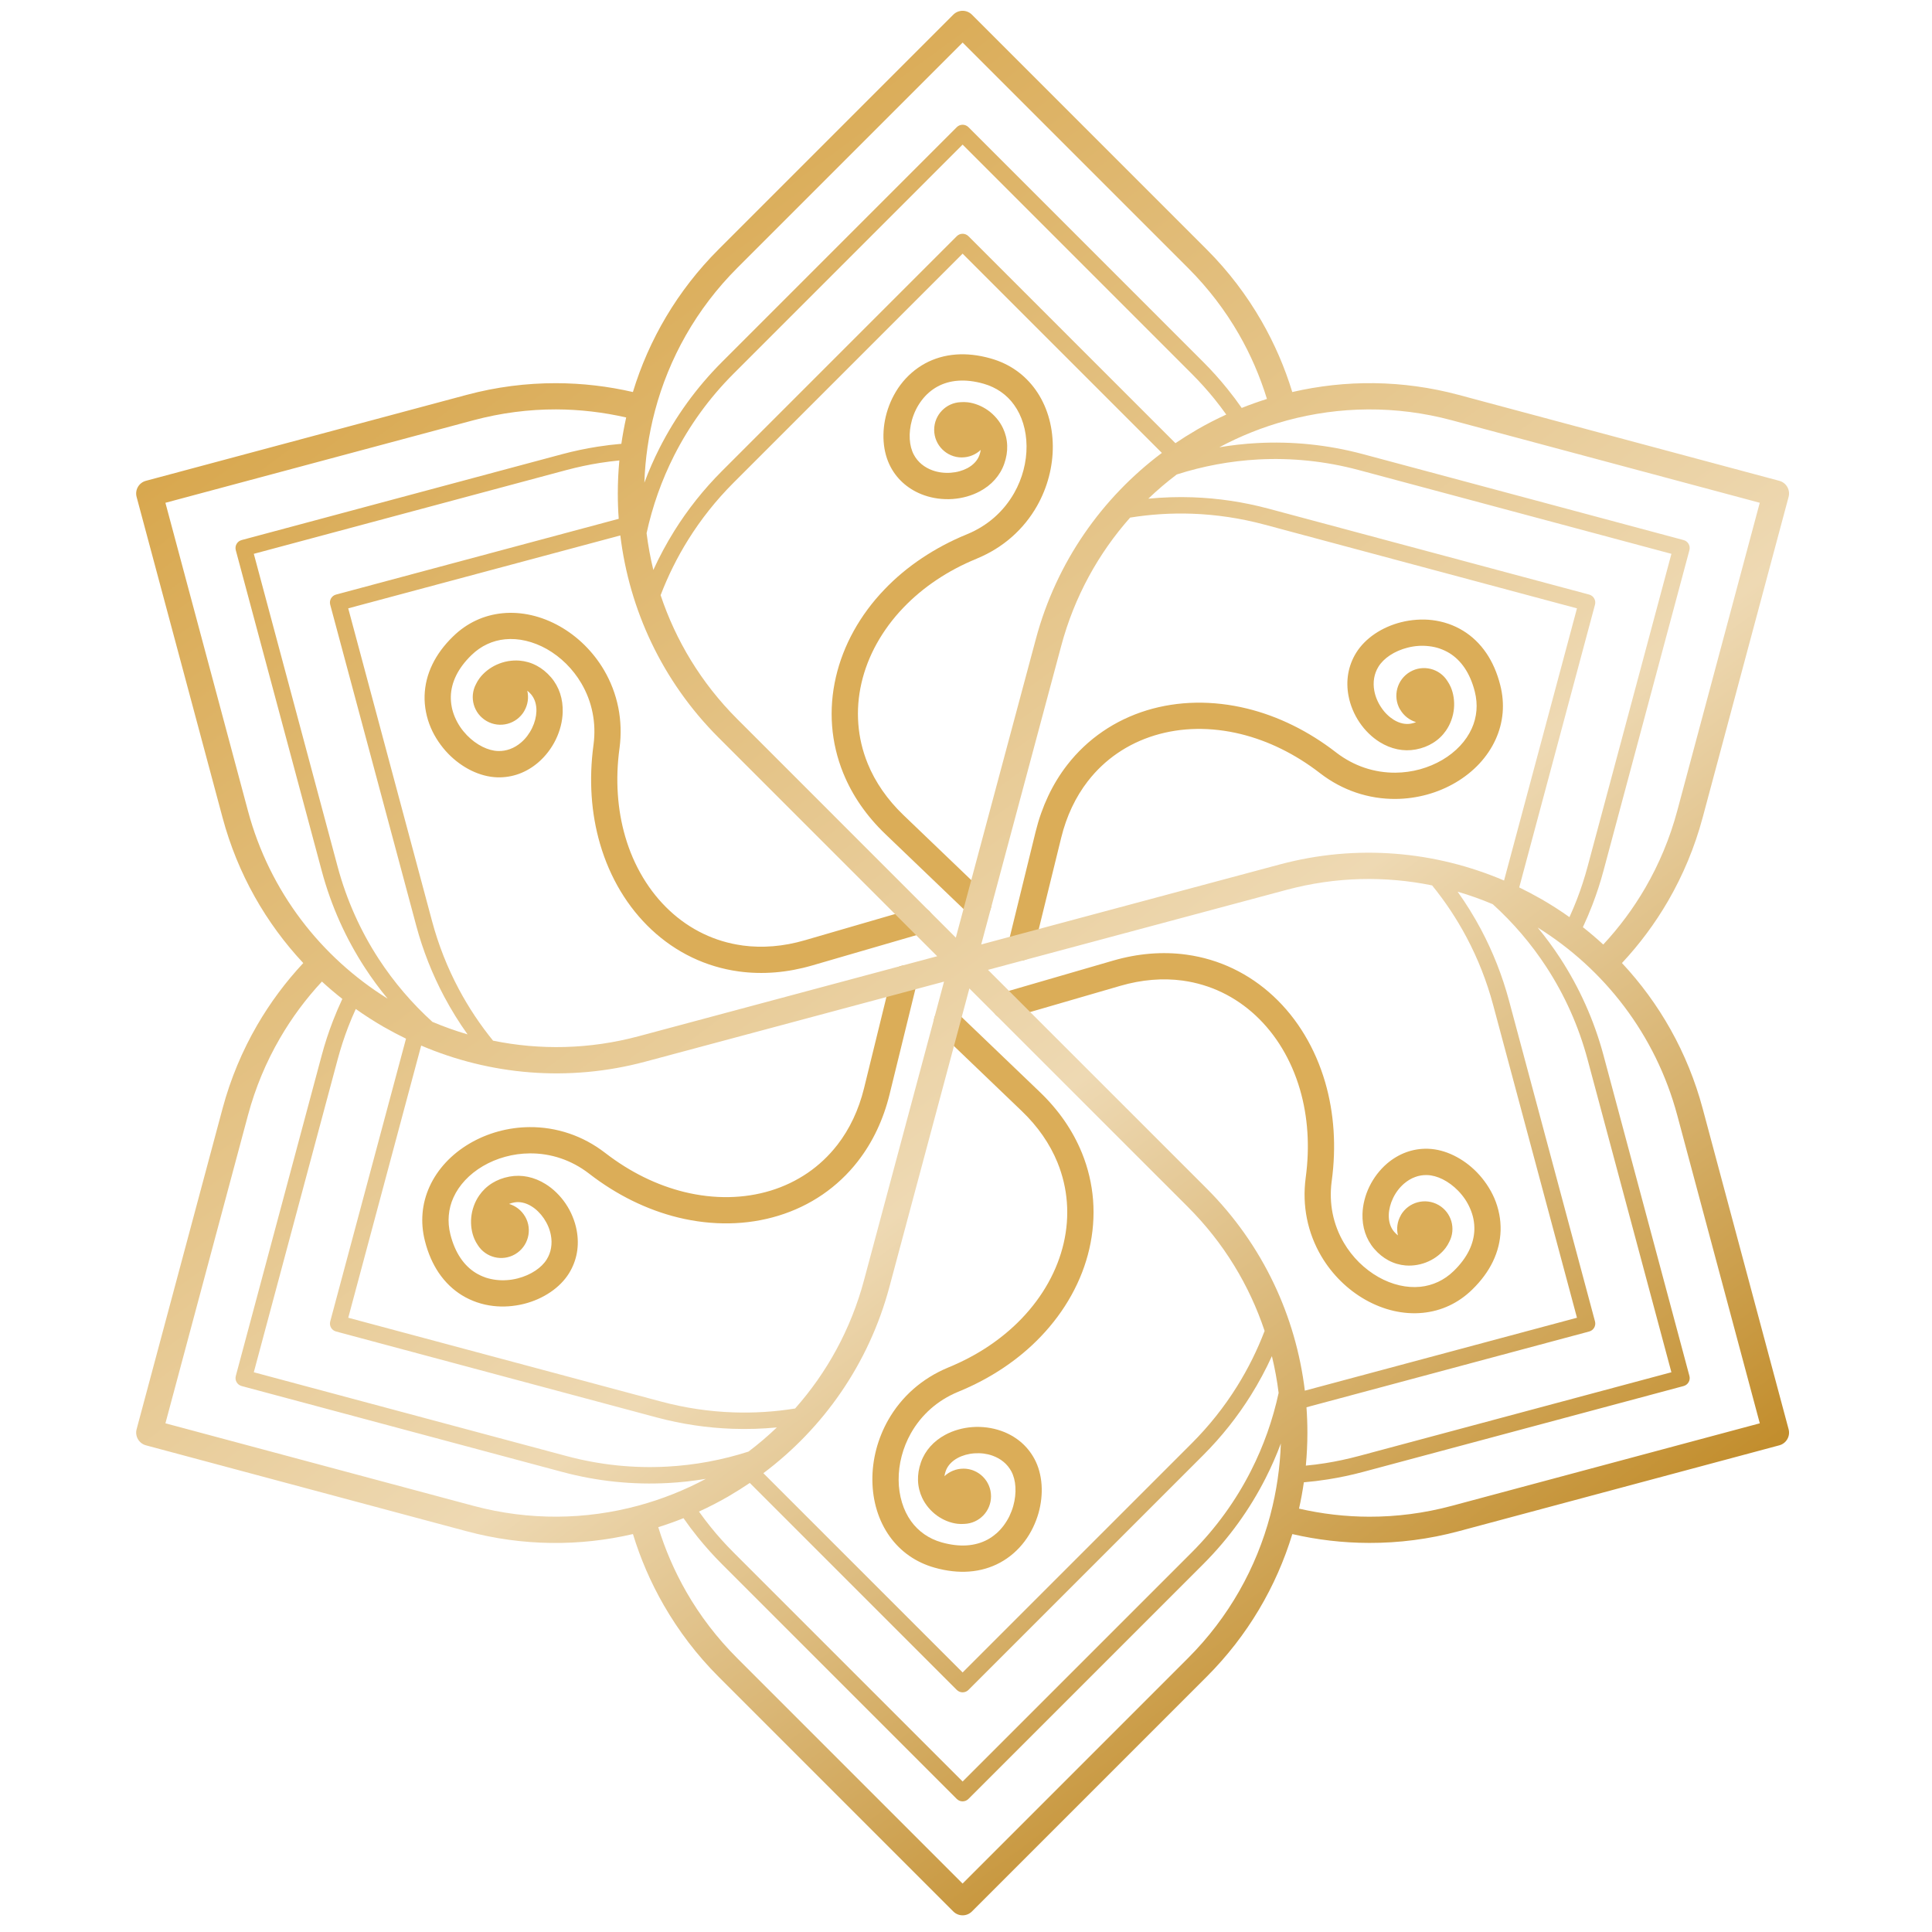 <?xml version="1.0" encoding="UTF-8" standalone="no"?>
<!-- Created with Inkscape (http://www.inkscape.org/) -->

<svg
   version="1.1"
   id="svg1"
   width="152"
   height="152"
   viewBox="0 0 152 152"
   sodipodi:docname="icon.svg"
   inkscape:version="1.3 (1:1.3+202307231459+0e150ed6c4)"
   xmlns:inkscape="http://www.inkscape.org/namespaces/inkscape"
   xmlns:sodipodi="http://sodipodi.sourceforge.net/DTD/sodipodi-0.dtd"
   xmlns="http://www.w3.org/2000/svg"
   xmlns:svg="http://www.w3.org/2000/svg">
  <defs
     id="defs1">
    <linearGradient
       x1="101.59"
       y1="93.95"
       x2="997.1"
       y2="1311.67"
       gradientUnits="userSpaceOnUse"
       gradientTransform="matrix(0.255,0,0,0.255,442.586,337.014)"
       spreadMethod="pad"
       id="linearGradient3">
      <stop
         style="stop-opacity:1;stop-color:#d49e3b"
         offset="0"
         id="stop1" />
      <stop
         style="stop-opacity:1;stop-color:#eed9b3"
         offset="0.612"
         id="stop2" />
      <stop
         style="stop-opacity:1;stop-color:#bd851e"
         offset="1"
         id="stop3" />
    </linearGradient>
  </defs>
  <sodipodi:namedview
     id="namedview1"
     pagecolor="#ffffff"
     bordercolor="#000000"
     borderopacity="0.25"
     inkscape:showpageshadow="2"
     inkscape:pageopacity="0.0"
     inkscape:pagecheckerboard="0"
     inkscape:deskcolor="#d1d1d1"
     inkscape:zoom="5.2614327"
     inkscape:cx="75.929889"
     inkscape:cy="75.929889"
     inkscape:window-width="2474"
     inkscape:window-height="1369"
     inkscape:window-x="86"
     inkscape:window-y="34"
     inkscape:window-maximized="1"
     inkscape:current-layer="g1">
    <inkscape:page
       x="0"
       y="0"
       inkscape:label="1"
       id="page1"
       width="152"
       height="152"
       margin="0"
       bleed="0"
       inkscape:export-filename="icon.png"
       inkscape:export-xdpi="96"
       inkscape:export-ydpi="96" />
  </sodipodi:namedview>
  <g
     id="g1"
     inkscape:groupmode="layer"
     inkscape:label="1"
     transform="translate(0,-268.756)">
    <g
       id="g2"
       transform="matrix(0.413,0,0,0.413,-172.076,130.417)"
       style="stroke-width:2.419">
      <path
         id="path1"
         d="m 516.533,470.387 c -1.452,2.519 -4.674,3.385 -7.193,1.928 -2.46,-1.419 -3.343,-4.521 -2.025,-7.016 0.185,-0.394 0.415,-0.777 0.684,-1.137 0.393,-0.533 0.883,-1.027 1.446,-1.475 0.546,-0.431 1.156,-0.805 1.804,-1.101 0.665,-0.301 1.392,-0.536 2.159,-0.671 0.721,-0.124 1.475,-0.17 2.238,-0.105 1.091,0.092 2.2,0.398 3.267,0.975 0.953,0.508 1.869,1.234 2.705,2.205 0.791,0.924 1.359,1.955 1.724,3.056 0.374,1.137 0.536,2.348 0.498,3.579 -0.022,0.878 -0.151,1.775 -0.374,2.648 -0.226,0.883 -0.541,1.747 -0.943,2.575 -0.398,0.818 -0.888,1.613 -1.46,2.362 -0.56,0.73 -1.188,1.4 -1.882,1.996 -1.082,0.929 -2.316,1.678 -3.671,2.173 -1.276,0.463 -2.663,0.703 -4.132,0.662 -1.645,-0.051 -3.332,-0.504 -4.932,-1.28 -1.586,-0.773 -3.097,-1.867 -4.405,-3.213 -0.685,-0.703 -1.318,-1.484 -1.891,-2.335 -0.56,-0.832 -1.04,-1.701 -1.424,-2.598 -0.412,-0.953 -0.73,-1.969 -0.934,-3.038 -0.199,-1.012 -0.291,-2.057 -0.259,-3.119 0.06,-1.942 0.517,-3.953 1.493,-5.954 0.873,-1.799 2.159,-3.588 3.938,-5.312 1.341,-1.308 2.801,-2.306 4.336,-3.027 1.608,-0.759 3.315,-1.207 5.052,-1.382 1.84,-0.181 3.708,-0.046 5.538,0.374 1.85,0.425 3.676,1.142 5.395,2.117 1.696,0.962 3.296,2.168 4.729,3.587 1.405,1.392 2.653,2.982 3.689,4.738 1.266,2.155 2.214,4.568 2.732,7.175 0.48,2.422 0.587,5.011 0.231,7.71 l -0.014,0.079 c -0.402,2.973 -0.499,5.857 -0.314,8.621 0.185,2.847 0.665,5.57 1.409,8.126 0.818,2.83 1.964,5.451 3.383,7.813 1.424,2.376 3.13,4.497 5.071,6.305 1.928,1.802 4.101,3.296 6.459,4.424 2.292,1.096 4.761,1.85 7.377,2.209 l 0.056,0.014 c 1.872,0.254 3.827,0.305 5.843,0.138 1.956,-0.161 3.972,-0.536 6.038,-1.137 l 21.241,-6.175 c 0.662,-0.191 1.341,-0.093 1.904,0.217 0.56,0.31 0.999,0.832 1.188,1.493 0.194,0.66 0.097,1.341 -0.212,1.904 -0.31,0.56 -0.832,0.999 -1.493,1.188 l -21.236,6.176 c -2.39,0.693 -4.738,1.128 -7.037,1.317 -2.372,0.194 -4.678,0.13 -6.902,-0.17 l -0.064,-0.009 c -3.14,-0.43 -6.111,-1.336 -8.867,-2.653 -2.815,-1.346 -5.399,-3.125 -7.7,-5.27 -2.275,-2.122 -4.277,-4.605 -5.945,-7.383 -1.641,-2.741 -2.963,-5.764 -3.906,-9.014 -0.841,-2.889 -1.386,-5.958 -1.594,-9.167 -0.204,-3.102 -0.097,-6.324 0.351,-9.639 v -0.041 l 0.008,-0.046 h 0.005 c 0.278,-2.127 0.194,-4.156 -0.185,-6.056 -0.402,-2.044 -1.147,-3.934 -2.144,-5.626 -0.809,-1.377 -1.789,-2.621 -2.885,-3.712 -1.128,-1.114 -2.372,-2.057 -3.679,-2.801 -1.295,-0.73 -2.654,-1.266 -4.027,-1.586 -1.317,-0.304 -2.648,-0.406 -3.948,-0.277 -1.164,0.116 -2.321,0.42 -3.425,0.943 -1.05,0.495 -2.048,1.179 -2.963,2.071 -1.327,1.285 -2.275,2.588 -2.908,3.869 -0.666,1.355 -0.985,2.691 -1.021,3.972 -0.019,0.679 0.041,1.354 0.17,2.015 h -0.005 c 0.13,0.679 0.347,1.355 0.625,2.006 0.282,0.647 0.609,1.248 0.975,1.794 0.383,0.573 0.832,1.118 1.317,1.622 0.897,0.92 1.914,1.669 2.959,2.187 0.989,0.49 1.998,0.776 2.949,0.804 0.809,0.028 1.576,-0.11 2.284,-0.369 0.772,-0.282 1.479,-0.712 2.098,-1.244 0.44,-0.374 0.833,-0.795 1.18,-1.248 0.35,-0.462 0.665,-0.975 0.929,-1.521 0.254,-0.522 0.452,-1.058 0.592,-1.604 0.134,-0.528 0.212,-1.059 0.231,-1.581 0.014,-0.638 -0.06,-1.258 -0.245,-1.826 -0.167,-0.514 -0.421,-0.989 -0.763,-1.392 -0.24,-0.282 -0.485,-0.514 -0.735,-0.708 0.301,1.263 0.135,2.635 -0.563,3.846 z m 83.338,-48.283 c -2.908,0 -5.266,-2.359 -5.266,-5.266 0,-2.838 2.247,-5.158 5.063,-5.265 0.434,-0.032 0.878,-0.027 1.331,0.024 0.651,0.078 1.331,0.253 1.996,0.517 0.647,0.259 1.276,0.601 1.858,1.013 0.592,0.42 1.156,0.938 1.656,1.53 0.476,0.563 0.888,1.192 1.211,1.885 0.467,0.994 0.759,2.109 0.795,3.319 0.033,1.082 -0.134,2.238 -0.559,3.439 -0.402,1.151 -1.018,2.159 -1.785,3.024 -0.795,0.897 -1.766,1.641 -2.847,2.224 -0.777,0.415 -1.619,0.754 -2.488,0.999 -0.873,0.245 -1.785,0.406 -2.704,0.471 -0.906,0.065 -1.84,0.037 -2.774,-0.083 -0.91,-0.121 -1.807,-0.329 -2.672,-0.633 -1.344,-0.472 -2.607,-1.17 -3.711,-2.095 -1.04,-0.873 -1.947,-1.95 -2.64,-3.245 -0.781,-1.452 -1.234,-3.14 -1.359,-4.91 -0.125,-1.761 0.073,-3.619 0.582,-5.422 0.267,-0.942 0.624,-1.885 1.072,-2.806 0.444,-0.901 0.957,-1.751 1.54,-2.533 0.624,-0.832 1.346,-1.619 2.163,-2.33 0.781,-0.675 1.637,-1.276 2.575,-1.785 1.715,-0.92 3.684,-1.525 5.903,-1.683 1.998,-0.143 4.188,0.079 6.569,0.754 1.798,0.509 3.398,1.271 4.789,2.241 1.465,1.018 2.704,2.266 3.725,3.685 1.077,1.502 1.896,3.189 2.446,4.983 0.559,1.817 0.845,3.754 0.864,5.731 0.019,1.951 -0.231,3.94 -0.744,5.89 -0.499,1.909 -1.253,3.786 -2.256,5.561 -1.234,2.177 -2.852,4.207 -4.85,5.954 -1.858,1.627 -4.045,3.014 -6.564,4.054 l -0.073,0.038 c -2.779,1.133 -5.325,2.491 -7.628,4.031 -2.375,1.586 -4.487,3.361 -6.332,5.287 -2.039,2.122 -3.735,4.425 -5.076,6.833 -1.35,2.422 -2.33,4.96 -2.927,7.549 -0.592,2.57 -0.8,5.195 -0.596,7.803 0.194,2.533 0.777,5.052 1.77,7.493 l 0.019,0.056 c 0.716,1.751 1.646,3.466 2.801,5.127 1.119,1.613 2.451,3.175 4.003,4.664 l 15.962,15.306 c 0.499,0.476 0.754,1.114 0.768,1.756 0.013,0.638 -0.222,1.28 -0.698,1.775 -0.476,0.499 -1.115,0.754 -1.756,0.767 -0.639,0.009 -1.28,-0.221 -1.775,-0.697 L 585.285,493.829 c -1.793,-1.72 -3.342,-3.541 -4.659,-5.437 -1.355,-1.95 -2.45,-3.98 -3.301,-6.06 l -0.028,-0.06 c -1.192,-2.935 -1.899,-5.958 -2.135,-9.009 -0.24,-3.106 0.008,-6.232 0.716,-9.3 0.698,-3.033 1.845,-6.006 3.417,-8.839 1.553,-2.792 3.509,-5.451 5.857,-7.891 2.076,-2.173 4.466,-4.179 7.142,-5.963 2.58,-1.724 5.427,-3.25 8.519,-4.517 l 0.038,-0.013 0.046,-0.019 c 1.979,-0.818 3.698,-1.909 5.154,-3.18 1.563,-1.374 2.83,-2.963 3.8,-4.674 0.786,-1.386 1.377,-2.857 1.77,-4.354 0.402,-1.53 0.596,-3.079 0.582,-4.586 -0.013,-1.484 -0.226,-2.931 -0.638,-4.28 -0.393,-1.295 -0.97,-2.497 -1.733,-3.555 -0.68,-0.957 -1.527,-1.799 -2.529,-2.497 -0.953,-0.66 -2.048,-1.183 -3.278,-1.535 -1.775,-0.503 -3.374,-0.675 -4.807,-0.578 -1.503,0.097 -2.82,0.495 -3.948,1.101 -0.596,0.323 -1.151,0.711 -1.664,1.155 -0.523,0.453 -0.999,0.976 -1.425,1.544 -0.42,0.564 -0.776,1.151 -1.067,1.743 -0.301,0.619 -0.55,1.276 -0.744,1.95 -0.347,1.239 -0.49,2.492 -0.415,3.657 0.069,1.101 0.328,2.117 0.781,2.954 0.383,0.716 0.883,1.312 1.46,1.794 0.633,0.527 1.36,0.924 2.131,1.196 0.541,0.191 1.105,0.324 1.669,0.393 0.578,0.074 1.179,0.093 1.78,0.046 0.582,-0.041 1.147,-0.138 1.688,-0.291 0.527,-0.148 1.026,-0.347 1.484,-0.587 0.563,-0.305 1.058,-0.684 1.46,-1.128 0.361,-0.402 0.643,-0.854 0.822,-1.354 0.121,-0.347 0.204,-0.68 0.245,-0.989 -0.942,0.888 -2.214,1.433 -3.609,1.433 z m 0.299,192.627 c 2.908,0 5.266,2.357 5.266,5.265 0,2.839 -2.247,5.155 -5.063,5.26 -0.434,0.038 -0.883,0.028 -1.331,-0.022 -0.651,-0.075 -1.331,-0.25 -2.001,-0.514 -0.647,-0.258 -1.271,-0.6 -1.853,-1.012 -0.592,-0.425 -1.156,-0.938 -1.66,-1.535 -0.471,-0.56 -0.888,-1.193 -1.211,-1.886 -0.463,-0.989 -0.754,-2.103 -0.791,-3.315 -0.033,-1.085 0.134,-2.237 0.559,-3.444 0.402,-1.146 1.018,-2.159 1.785,-3.018 0.795,-0.897 1.766,-1.641 2.848,-2.224 0.776,-0.421 1.613,-0.754 2.486,-0.999 0.873,-0.25 1.78,-0.407 2.699,-0.472 0.911,-0.069 1.845,-0.037 2.779,0.084 0.906,0.12 1.807,0.328 2.672,0.633 1.341,0.471 2.607,1.164 3.711,2.09 1.04,0.873 1.942,1.955 2.64,3.25 0.781,1.446 1.234,3.134 1.359,4.909 0.125,1.761 -0.073,3.62 -0.582,5.422 -0.267,0.943 -0.628,1.886 -1.077,2.806 -0.439,0.902 -0.953,1.753 -1.54,2.534 -0.619,0.832 -1.341,1.618 -2.163,2.33 -0.776,0.675 -1.637,1.276 -2.57,1.779 -1.715,0.925 -3.684,1.527 -5.903,1.688 -1.998,0.143 -4.188,-0.078 -6.574,-0.753 -1.798,-0.509 -3.393,-1.277 -4.785,-2.243 -1.465,-1.017 -2.704,-2.265 -3.725,-3.684 -1.082,-1.508 -1.896,-3.19 -2.445,-4.983 -0.56,-1.817 -0.846,-3.754 -0.865,-5.732 -0.019,-1.95 0.231,-3.938 0.74,-5.89 0.504,-1.909 1.258,-3.79 2.26,-5.561 1.234,-2.177 2.847,-4.206 4.85,-5.958 1.858,-1.622 4.045,-3.009 6.564,-4.054 l 0.073,-0.032 c 2.774,-1.137 5.325,-2.496 7.628,-4.035 2.37,-1.586 4.489,-3.361 6.332,-5.284 2.039,-2.127 3.735,-4.424 5.076,-6.837 1.346,-2.418 2.33,-4.956 2.927,-7.544 0.592,-2.57 0.8,-5.196 0.596,-7.803 -0.194,-2.534 -0.781,-5.053 -1.77,-7.498 l -0.019,-0.051 c -0.716,-1.751 -1.651,-3.472 -2.801,-5.131 -1.118,-1.613 -2.451,-3.172 -4.003,-4.659 l -15.967,-15.306 c -0.495,-0.48 -0.749,-1.114 -0.763,-1.756 -0.013,-0.638 0.218,-1.28 0.693,-1.775 0.48,-0.499 1.119,-0.754 1.762,-0.768 0.638,-0.014 1.28,0.222 1.775,0.698 l 15.967,15.306 c 1.793,1.72 3.342,3.536 4.659,5.435 1.35,1.951 2.451,3.981 3.301,6.06 l 0.028,0.06 c 1.193,2.931 1.895,5.958 2.135,9.006 0.237,3.11 -0.008,6.235 -0.716,9.305 -0.698,3.032 -1.845,6.005 -3.421,8.839 -1.548,2.792 -3.509,5.445 -5.852,7.891 -2.08,2.173 -4.465,4.174 -7.142,5.963 -2.585,1.724 -5.427,3.245 -8.524,4.511 l -0.033,0.019 -0.046,0.018 v -0.005 c -1.983,0.824 -3.698,1.91 -5.154,3.186 -1.563,1.373 -2.83,2.963 -3.8,4.669 -0.786,1.392 -1.377,2.861 -1.77,4.36 -0.402,1.53 -0.596,3.078 -0.582,4.586 0.008,1.484 0.226,2.93 0.638,4.276 0.393,1.299 0.97,2.501 1.729,3.56 0.684,0.953 1.53,1.798 2.533,2.496 0.953,0.662 2.044,1.183 3.278,1.535 1.775,0.499 3.374,0.671 4.802,0.578 1.508,-0.101 2.825,-0.495 3.948,-1.099 0.601,-0.324 1.156,-0.717 1.665,-1.161 l 0.004,0.005 c 0.523,-0.458 0.999,-0.975 1.425,-1.548 0.42,-0.564 0.776,-1.147 1.067,-1.738 0.301,-0.625 0.55,-1.276 0.744,-1.955 0.347,-1.234 0.485,-2.488 0.411,-3.657 -0.064,-1.101 -0.328,-2.117 -0.776,-2.954 -0.388,-0.712 -0.888,-1.309 -1.465,-1.789 -0.628,-0.531 -1.359,-0.924 -2.127,-1.198 -0.541,-0.194 -1.105,-0.323 -1.669,-0.398 -0.578,-0.073 -1.179,-0.088 -1.78,-0.046 -0.582,0.041 -1.151,0.143 -1.688,0.291 -0.527,0.148 -1.026,0.347 -1.484,0.592 -0.563,0.305 -1.063,0.679 -1.46,1.123 -0.361,0.402 -0.647,0.86 -0.822,1.36 -0.125,0.347 -0.204,0.679 -0.245,0.989 0.942,-0.888 2.209,-1.433 3.609,-1.433 z m 83.186,-144.602 c -1.456,-2.519 -0.592,-5.737 1.928,-7.194 2.459,-1.419 5.589,-0.628 7.087,1.753 0.25,0.361 0.462,0.749 0.643,1.164 0.263,0.606 0.449,1.28 0.554,1.993 0.097,0.684 0.121,1.4 0.051,2.112 -0.069,0.725 -0.231,1.47 -0.499,2.2 -0.249,0.693 -0.587,1.364 -1.026,1.993 -0.624,0.902 -1.443,1.705 -2.477,2.343 -0.921,0.574 -2.002,1.004 -3.259,1.239 -1.198,0.222 -2.376,0.199 -3.509,-0.037 -1.174,-0.245 -2.306,-0.711 -3.347,-1.354 -0.754,-0.467 -1.462,-1.022 -2.109,-1.656 -0.651,-0.633 -1.243,-1.341 -1.756,-2.103 -0.514,-0.754 -0.957,-1.576 -1.317,-2.446 -0.351,-0.845 -0.62,-1.733 -0.786,-2.63 -0.264,-1.401 -0.296,-2.844 -0.046,-4.263 0.24,-1.336 0.721,-2.658 1.492,-3.911 0.865,-1.4 2.099,-2.634 3.574,-3.633 1.465,-0.989 3.172,-1.747 4.988,-2.205 0.951,-0.24 1.946,-0.402 2.967,-0.472 0.999,-0.069 1.993,-0.051 2.959,0.065 1.037,0.125 2.076,0.356 3.103,0.708 0.97,0.337 1.923,0.781 2.828,1.341 1.656,1.021 3.162,2.426 4.411,4.271 1.118,1.654 2.025,3.666 2.63,6.065 0.463,1.812 0.596,3.577 0.458,5.265 -0.153,1.78 -0.609,3.477 -1.331,5.066 -0.762,1.688 -1.817,3.237 -3.092,4.614 -1.295,1.392 -2.83,2.612 -4.535,3.615 -1.678,0.988 -3.523,1.77 -5.469,2.302 -1.905,0.517 -3.906,0.805 -5.945,0.822 -2.501,0.019 -5.066,-0.364 -7.586,-1.22 -2.335,-0.795 -4.632,-1.998 -6.79,-3.657 l -0.065,-0.051 c -2.376,-1.835 -4.826,-3.361 -7.313,-4.586 -2.556,-1.262 -5.154,-2.205 -7.742,-2.843 -2.858,-0.698 -5.7,-1.022 -8.46,-0.98 -2.769,0.046 -5.454,0.466 -7.997,1.243 -2.519,0.773 -4.899,1.905 -7.059,3.385 -2.093,1.433 -3.985,3.199 -5.602,5.284 l -0.037,0.041 c -1.156,1.497 -2.182,3.162 -3.043,4.993 -0.837,1.775 -1.521,3.706 -2.033,5.796 l -5.274,21.481 c -0.167,0.671 -0.587,1.207 -1.142,1.54 -0.546,0.328 -1.215,0.453 -1.886,0.286 -0.67,-0.166 -1.211,-0.587 -1.54,-1.142 -0.328,-0.544 -0.452,-1.22 -0.286,-1.885 l 5.27,-21.482 c 0.596,-2.413 1.396,-4.664 2.381,-6.749 1.012,-2.149 2.224,-4.118 3.596,-5.893 l 0.041,-0.051 c 1.942,-2.501 4.212,-4.622 6.736,-6.351 2.566,-1.762 5.399,-3.111 8.408,-4.037 2.977,-0.91 6.125,-1.4 9.366,-1.456 3.194,-0.051 6.477,0.32 9.763,1.123 2.922,0.717 5.852,1.78 8.737,3.203 2.787,1.373 5.524,3.079 8.168,5.122 l 0.038,0.024 0.037,0.032 h -0.005 c 1.701,1.304 3.504,2.247 5.335,2.871 1.969,0.67 3.98,0.97 5.944,0.957 1.6,-0.014 3.167,-0.237 4.66,-0.643 1.525,-0.421 2.963,-1.027 4.261,-1.789 1.28,-0.754 2.427,-1.659 3.388,-2.691 0.925,-0.988 1.678,-2.093 2.215,-3.282 0.485,-1.067 0.794,-2.224 0.896,-3.439 0.097,-1.156 0,-2.362 -0.314,-3.606 -0.453,-1.789 -1.105,-3.259 -1.901,-4.452 -0.837,-1.252 -1.834,-2.195 -2.925,-2.871 -0.579,-0.355 -1.193,-0.638 -1.831,-0.859 v -0.005 c -0.657,-0.226 -1.346,-0.379 -2.048,-0.458 -0.698,-0.083 -1.382,-0.102 -2.038,-0.056 -0.693,0.046 -1.387,0.162 -2.063,0.334 -1.243,0.314 -2.404,0.818 -3.374,1.465 -0.92,0.614 -1.669,1.346 -2.168,2.154 -0.426,0.689 -0.693,1.419 -0.822,2.163 -0.144,0.814 -0.121,1.641 0.027,2.441 0.107,0.568 0.272,1.118 0.495,1.645 0.221,0.537 0.509,1.064 0.851,1.563 0.323,0.485 0.693,0.929 1.095,1.317 0.389,0.383 0.814,0.712 1.253,0.989 0.541,0.337 1.118,0.578 1.702,0.703 0.531,0.11 1.067,0.129 1.589,0.032 0.361,-0.069 0.689,-0.162 0.976,-0.282 -1.239,-0.375 -2.344,-1.202 -3.043,-2.413 z m -166.675,96.577 c 1.456,2.515 0.592,5.737 -1.923,7.193 -2.459,1.419 -5.589,0.628 -7.091,-1.751 -0.25,-0.361 -0.463,-0.754 -0.643,-1.166 -0.264,-0.609 -0.449,-1.28 -0.555,-1.992 -0.097,-0.689 -0.121,-1.406 -0.051,-2.114 0.069,-0.725 0.231,-1.47 0.499,-2.205 0.25,-0.689 0.592,-1.363 1.026,-1.987 0.624,-0.902 1.447,-1.711 2.478,-2.349 0.92,-0.568 2.001,-0.999 3.259,-1.234 1.196,-0.221 2.375,-0.199 3.508,0.037 1.175,0.241 2.308,0.712 3.347,1.355 0.754,0.463 1.462,1.021 2.109,1.654 0.652,0.634 1.244,1.341 1.761,2.104 0.509,0.753 0.953,1.572 1.312,2.445 0.351,0.846 0.62,1.729 0.786,2.631 0.264,1.4 0.296,2.843 0.047,4.261 -0.237,1.336 -0.722,2.658 -1.493,3.911 -0.865,1.401 -2.099,2.635 -3.574,3.628 -1.465,0.989 -3.17,1.753 -4.988,2.211 -0.951,0.24 -1.946,0.398 -2.967,0.471 -0.999,0.07 -1.993,0.046 -2.959,-0.07 -1.035,-0.12 -2.071,-0.35 -3.102,-0.707 -0.972,-0.337 -1.923,-0.776 -2.83,-1.336 -1.656,-1.021 -3.162,-2.432 -4.411,-4.271 -1.118,-1.66 -2.025,-3.666 -2.63,-6.065 -0.463,-1.818 -0.596,-3.579 -0.453,-5.271 0.148,-1.775 0.606,-3.471 1.327,-5.066 0.762,-1.688 1.817,-3.235 3.092,-4.608 1.295,-1.392 2.83,-2.612 4.535,-3.615 1.678,-0.989 3.523,-1.77 5.469,-2.302 1.905,-0.523 3.911,-0.809 5.95,-0.824 2.496,-0.022 5.061,0.366 7.581,1.221 2.34,0.794 4.632,1.996 6.79,3.656 l 0.07,0.051 c 2.372,1.831 4.821,3.361 7.309,4.586 2.556,1.263 5.154,2.206 7.743,2.844 2.861,0.698 5.699,1.021 8.459,0.975 2.769,-0.046 5.459,-0.463 7.997,-1.239 2.524,-0.772 4.899,-1.909 7.059,-3.383 2.093,-1.438 3.985,-3.203 5.602,-5.284 l 0.037,-0.041 c 1.161,-1.498 2.182,-3.162 3.043,-4.993 0.837,-1.775 1.521,-3.712 2.038,-5.796 l 5.27,-21.482 c 0.167,-0.67 0.587,-1.211 1.142,-1.54 0.546,-0.333 1.22,-0.452 1.886,-0.286 0.67,0.167 1.211,0.587 1.544,1.142 0.328,0.546 0.449,1.215 0.282,1.886 l -5.27,21.481 c -0.596,2.413 -1.396,4.665 -2.381,6.749 -1.012,2.15 -2.224,4.115 -3.596,5.89 l -0.037,0.051 c -1.942,2.505 -4.216,4.627 -6.736,6.356 -2.569,1.761 -5.403,3.111 -8.413,4.031 -2.977,0.911 -6.125,1.406 -9.366,1.457 -3.194,0.054 -6.477,-0.315 -9.763,-1.12 -2.922,-0.716 -5.852,-1.785 -8.737,-3.204 -2.782,-1.373 -5.524,-3.078 -8.168,-5.122 l -0.033,-0.022 -0.041,-0.033 h 0.005 c -1.701,-1.308 -3.504,-2.251 -5.335,-2.875 -1.969,-0.671 -3.98,-0.972 -5.944,-0.953 -1.6,0.009 -3.167,0.235 -4.656,0.643 -1.53,0.415 -2.967,1.026 -4.266,1.789 -1.28,0.753 -2.427,1.659 -3.388,2.69 -0.921,0.989 -1.678,2.09 -2.214,3.282 -0.486,1.069 -0.791,2.219 -0.892,3.435 -0.097,1.16 -0.005,2.367 0.309,3.606 0.453,1.788 1.105,3.263 1.901,4.451 0.837,1.258 1.84,2.201 2.925,2.871 0.579,0.356 1.193,0.643 1.831,0.865 v 0.005 c 0.657,0.221 1.346,0.374 2.048,0.457 0.698,0.084 1.382,0.097 2.043,0.051 0.689,-0.041 1.382,-0.157 2.063,-0.328 1.243,-0.32 2.399,-0.822 3.369,-1.47 0.921,-0.611 1.673,-1.341 2.173,-2.155 0.426,-0.684 0.693,-1.419 0.819,-2.163 0.143,-0.808 0.124,-1.637 -0.028,-2.44 -0.106,-0.564 -0.272,-1.119 -0.49,-1.641 -0.226,-0.541 -0.514,-1.067 -0.851,-1.567 -0.328,-0.48 -0.698,-0.924 -1.099,-1.314 -0.389,-0.383 -0.809,-0.716 -1.253,-0.988 -0.541,-0.338 -1.118,-0.579 -1.701,-0.703 -0.533,-0.116 -1.064,-0.13 -1.586,-0.033 -0.366,0.065 -0.689,0.162 -0.98,0.283 1.238,0.369 2.348,1.196 3.046,2.408 z m 166.823,-0.264 c 1.457,-2.515 4.679,-3.379 7.198,-1.923 2.46,1.42 3.338,4.522 2.025,7.013 -0.185,0.398 -0.415,0.776 -0.684,1.142 -0.393,0.527 -0.888,1.026 -1.446,1.47 -0.546,0.43 -1.156,0.809 -1.808,1.101 -0.665,0.305 -1.387,0.536 -2.154,0.67 -0.725,0.13 -1.475,0.172 -2.238,0.111 -1.091,-0.092 -2.2,-0.398 -3.267,-0.975 -0.957,-0.514 -1.872,-1.234 -2.705,-2.206 -0.791,-0.924 -1.359,-1.96 -1.724,-3.056 -0.379,-1.137 -0.536,-2.353 -0.503,-3.577 0.027,-0.883 0.156,-1.775 0.379,-2.653 0.221,-0.878 0.541,-1.743 0.943,-2.575 0.398,-0.814 0.888,-1.608 1.46,-2.362 0.56,-0.725 1.188,-1.401 1.882,-1.998 1.082,-0.924 2.316,-1.673 3.671,-2.168 1.276,-0.462 2.663,-0.706 4.132,-0.66 1.645,0.046 3.332,0.499 4.932,1.28 1.586,0.772 3.097,1.867 4.405,3.213 0.68,0.702 1.318,1.484 1.891,2.334 0.555,0.828 1.04,1.702 1.424,2.594 0.412,0.956 0.727,1.974 0.934,3.041 0.199,1.008 0.286,2.052 0.259,3.116 -0.06,1.946 -0.522,3.957 -1.493,5.958 -0.873,1.799 -2.163,3.587 -3.938,5.311 -1.341,1.304 -2.801,2.303 -4.336,3.024 -1.613,0.759 -3.315,1.211 -5.052,1.382 -1.84,0.185 -3.712,0.046 -5.538,-0.37 -1.854,-0.425 -3.676,-1.146 -5.395,-2.117 -1.701,-0.961 -3.296,-2.168 -4.734,-3.592 -1.4,-1.387 -2.653,-2.976 -3.684,-4.734 -1.266,-2.154 -2.214,-4.567 -2.732,-7.174 -0.48,-2.422 -0.587,-5.012 -0.231,-7.711 l 0.009,-0.083 c 0.402,-2.968 0.499,-5.853 0.318,-8.621 -0.185,-2.844 -0.665,-5.567 -1.409,-8.128 -0.822,-2.824 -1.964,-5.445 -3.383,-7.812 -1.424,-2.376 -3.13,-4.493 -5.071,-6.305 -1.933,-1.799 -4.101,-3.291 -6.458,-4.42 -2.293,-1.095 -4.767,-1.848 -7.379,-2.214 l -0.056,-0.009 c -1.877,-0.253 -3.827,-0.309 -5.843,-0.138 -1.956,0.162 -3.972,0.536 -6.043,1.137 l -21.236,6.171 c -0.662,0.194 -1.341,0.097 -1.904,-0.213 -0.56,-0.309 -0.999,-0.832 -1.193,-1.492 -0.189,-0.662 -0.092,-1.341 0.217,-1.905 0.31,-0.559 0.833,-0.998 1.493,-1.193 l 21.236,-6.17 c 2.39,-0.693 4.738,-1.128 7.037,-1.318 2.367,-0.194 4.678,-0.134 6.902,0.172 l 0.064,0.009 c 3.14,0.43 6.112,1.336 8.867,2.653 2.811,1.346 5.394,3.121 7.7,5.27 2.275,2.117 4.277,4.6 5.941,7.382 1.646,2.737 2.963,5.764 3.911,9.014 0.837,2.89 1.382,5.96 1.594,9.168 0.204,3.097 0.097,6.323 -0.351,9.633 l -0.004,0.041 -0.005,0.051 h -0.005 c -0.278,2.127 -0.194,4.156 0.18,6.056 0.407,2.039 1.151,3.935 2.149,5.626 0.809,1.377 1.789,2.621 2.885,3.712 1.128,1.11 2.372,2.053 3.679,2.796 1.295,0.736 2.654,1.272 4.027,1.591 1.317,0.305 2.644,0.402 3.948,0.278 1.164,-0.116 2.321,-0.426 3.425,-0.943 1.05,-0.495 2.048,-1.179 2.963,-2.071 1.322,-1.29 2.27,-2.589 2.908,-3.874 0.666,-1.349 0.98,-2.685 1.021,-3.966 0.019,-0.68 -0.041,-1.355 -0.17,-2.02 h 0.005 c -0.135,-0.68 -0.347,-1.35 -0.628,-2.002 -0.278,-0.652 -0.606,-1.247 -0.972,-1.798 -0.388,-0.574 -0.832,-1.115 -1.317,-1.618 -0.897,-0.921 -1.914,-1.67 -2.959,-2.192 -0.989,-0.49 -2.002,-0.772 -2.949,-0.8 -0.809,-0.027 -1.576,0.107 -2.284,0.37 -0.776,0.282 -1.479,0.711 -2.098,1.243 -0.439,0.375 -0.837,0.795 -1.18,1.248 -0.355,0.463 -0.67,0.975 -0.929,1.516 -0.254,0.523 -0.452,1.064 -0.592,1.609 -0.134,0.527 -0.217,1.058 -0.231,1.576 -0.019,0.643 0.06,1.262 0.245,1.831 0.162,0.512 0.421,0.989 0.763,1.391 0.24,0.278 0.485,0.514 0.735,0.703 -0.301,-1.262 -0.138,-2.63 0.563,-3.841 z"
         style="fill:#dbad58;fill-opacity:1;fill-rule:evenodd;stroke:none;stroke-width:3.225" />
      <path
         id="path3"
         d="m 661.806,415.057 c -0.033,0.009 -0.06,0.019 -0.093,0.024 l -0.037,0.014 c -4.443,1.206 -8.718,2.917 -12.754,5.071 2.376,-0.398 4.785,-0.671 7.212,-0.8 6.633,-0.361 13.414,0.305 20.14,2.103 l 61.094,16.374 c 0.837,0.222 1.331,1.082 1.11,1.918 l -16.374,61.094 c -0.592,2.211 -1.304,4.387 -2.127,6.523 -0.55,1.433 -1.151,2.834 -1.794,4.207 1.336,1.053 2.631,2.154 3.883,3.305 3.038,-3.264 5.737,-6.884 8.016,-10.818 2.607,-4.493 4.669,-9.397 6.079,-14.654 l 15.717,-58.681 -58.671,-15.717 c -10.651,-2.857 -21.427,-2.663 -31.402,0.037 z m -126.986,21.903 -51.835,13.887 15.967,59.581 c 1.23,4.586 2.949,8.909 5.085,12.925 1.872,3.523 4.069,6.814 6.537,9.851 8.917,1.826 18.361,1.665 27.708,-0.837 l 56.896,-15.249 -41.655,-41.656 c -10.762,-10.765 -16.999,-24.408 -18.704,-38.507 z m -29.1,95.048 c -1.627,-2.275 -3.111,-4.674 -4.447,-7.18 -2.251,-4.239 -4.063,-8.783 -5.348,-13.59 l -16.374,-61.094 c -0.222,-0.837 0.272,-1.697 1.109,-1.918 l 53.855,-14.433 c -0.121,-1.604 -0.175,-3.212 -0.175,-4.826 0,-2.098 0.097,-4.198 0.296,-6.291 -1.226,0.12 -2.451,0.272 -3.676,0.466 -2.103,0.329 -4.234,0.782 -6.383,1.355 l -59.578,15.967 15.962,59.578 c 1.72,6.412 4.396,12.315 7.835,17.594 2.908,4.457 6.356,8.478 10.226,11.987 2.182,0.92 4.419,1.72 6.698,2.386 z m 159.497,67.87 51.839,-13.891 -15.967,-59.578 c -1.23,-4.59 -2.949,-8.912 -5.085,-12.925 -1.872,-3.522 -4.069,-6.818 -6.541,-9.855 -8.913,-1.821 -18.362,-1.664 -27.705,0.841 l -56.901,15.246 41.661,41.655 c 10.761,10.767 16.997,24.408 18.698,38.507 z m 29.105,-95.052 c 1.627,2.279 3.111,4.673 4.447,7.179 2.251,4.239 4.059,8.788 5.348,13.591 l 16.374,61.094 c 0.222,0.837 -0.272,1.696 -1.109,1.918 l -53.855,14.432 c 0.116,1.605 0.175,3.218 0.175,4.826 0,2.099 -0.097,4.198 -0.296,6.292 1.226,-0.116 2.451,-0.269 3.676,-0.463 2.103,-0.333 4.234,-0.786 6.383,-1.359 l 59.578,-15.963 -15.967,-59.581 c -1.715,-6.412 -4.396,-12.316 -7.831,-17.59 -2.908,-4.46 -6.356,-8.483 -10.231,-11.992 -2.177,-0.92 -4.414,-1.72 -6.693,-2.385 z m -197.44,29.317 -13.891,51.844 59.578,15.962 c 4.59,1.23 9.189,1.905 13.738,2.062 3.985,0.143 7.937,-0.11 11.807,-0.735 6.032,-6.805 10.618,-15.065 13.119,-24.413 l 15.249,-56.906 -56.91,15.246 c -14.696,3.938 -29.627,2.515 -42.69,-3.065 z m 67.76,72.738 c -2.783,0.269 -5.602,0.356 -8.437,0.259 -4.799,-0.167 -9.638,-0.873 -14.446,-2.159 l -61.094,-16.374 c -0.837,-0.222 -1.331,-1.082 -1.109,-1.918 l 14.436,-53.864 c -1.396,-0.679 -2.774,-1.401 -4.119,-2.173 -0.051,-0.027 -0.102,-0.056 -0.153,-0.083 -1.817,-1.05 -3.587,-2.187 -5.297,-3.402 -0.514,1.123 -0.994,2.26 -1.443,3.42 -0.762,1.988 -1.438,4.054 -2.015,6.208 l -15.967,59.578 59.581,15.963 c 6.412,1.719 12.861,2.353 19.152,2.011 5.316,-0.286 10.522,-1.263 15.5,-2.861 1.89,-1.424 3.693,-2.963 5.408,-4.605 z m 138.524,-104.186 13.891,-51.843 -59.578,-15.968 c -4.59,-1.225 -9.189,-1.899 -13.738,-2.062 -3.985,-0.138 -7.937,0.116 -11.807,0.74 -6.032,6.805 -10.618,15.066 -13.119,24.408 l -15.249,56.91 56.906,-15.251 c 14.699,-3.934 29.631,-2.51 42.695,3.07 z m -67.765,-72.738 c 2.783,-0.267 5.607,-0.36 8.441,-0.263 4.798,0.17 9.638,0.878 14.446,2.163 l 61.094,16.369 c 0.837,0.226 1.331,1.086 1.109,1.918 l -14.436,53.868 c 1.396,0.68 2.769,1.401 4.119,2.173 0.051,0.028 0.102,0.056 0.153,0.084 1.817,1.048 3.587,2.186 5.297,3.402 0.514,-1.124 0.994,-2.265 1.443,-3.426 0.762,-1.983 1.438,-4.054 2.015,-6.203 L 735.047,440.464 675.465,424.498 c -6.412,-1.715 -12.86,-2.348 -19.151,-2.011 -5.316,0.291 -10.526,1.266 -15.5,2.861 -1.89,1.428 -3.698,2.968 -5.413,4.608 z m -73.33,185.648 37.952,37.953 43.616,-43.616 c 3.361,-3.356 6.245,-7.008 8.653,-10.864 2.109,-3.379 3.865,-6.924 5.261,-10.581 -2.88,-8.635 -7.738,-16.739 -14.581,-23.581 l -41.66,-41.655 -15.245,56.896 c -3.94,14.7 -12.639,26.918 -24.002,35.447 z m 96.869,-22.3 c -1.161,2.543 -2.488,5.021 -3.989,7.425 -2.543,4.072 -5.575,7.913 -9.093,11.432 l -44.725,44.725 c -0.615,0.611 -1.608,0.611 -2.219,0 l -39.431,-39.431 c -1.285,0.869 -2.599,1.696 -3.938,2.477 -0.047,0.028 -0.098,0.06 -0.144,0.089 -1.821,1.048 -3.689,2.015 -5.602,2.889 0.717,1.004 1.46,1.993 2.243,2.959 1.34,1.659 2.796,3.278 4.368,4.85 l 43.615,43.615 43.616,-43.615 c 4.697,-4.697 8.469,-9.967 11.316,-15.583 2.409,-4.738 4.161,-9.726 5.266,-14.826 -0.288,-2.353 -0.717,-4.691 -1.28,-7.003 z M 637.976,421.234 600.023,383.282 556.408,426.896 c -3.361,3.361 -6.245,7.008 -8.654,10.868 -2.108,3.379 -3.864,6.924 -5.26,10.576 2.88,8.635 7.738,16.744 14.581,23.581 l 41.655,41.66 15.249,-56.901 c 3.935,-14.7 12.639,-26.918 24.002,-35.442 z m -96.869,22.3 c 1.161,-2.538 2.488,-5.02 3.989,-7.425 2.543,-4.072 5.575,-7.909 9.093,-11.427 l 44.725,-44.729 c 0.611,-0.609 1.604,-0.609 2.219,0 l 39.431,39.432 c 1.285,-0.87 2.599,-1.697 3.938,-2.473 0.046,-0.033 0.093,-0.065 0.144,-0.092 1.821,-1.05 3.689,-2.015 5.602,-2.89 -0.717,-1.002 -1.46,-1.987 -2.243,-2.959 -1.34,-1.654 -2.796,-3.272 -4.368,-4.844 L 600.023,362.507 556.408,406.127 c -4.697,4.691 -8.469,9.961 -11.321,15.578 -2.405,4.742 -4.156,9.725 -5.266,14.825 0.291,2.353 0.722,4.692 1.285,7.003 z m -50.623,81.66 c -1.535,-1.858 -2.973,-3.805 -4.299,-5.844 -3.628,-5.566 -6.448,-11.769 -8.247,-18.496 l -16.374,-61.089 c -0.221,-0.837 0.273,-1.696 1.11,-1.923 l 61.094,-16.369 c 2.209,-0.592 4.452,-1.063 6.712,-1.419 1.516,-0.235 3.027,-0.42 4.535,-0.55 0.245,-1.678 0.55,-3.351 0.92,-5.015 -4.363,-0.999 -8.842,-1.525 -13.364,-1.54 -5.187,-0.009 -10.47,0.662 -15.736,2.071 l -58.676,15.722 15.723,58.676 c 4.137,15.435 13.951,27.907 26.598,35.776 z m 219.079,-13.549 c 1.535,1.858 2.973,3.808 4.299,5.843 3.624,5.566 6.444,11.774 8.247,18.496 l 16.369,61.094 c 0.226,0.837 -0.273,1.692 -1.11,1.918 l -61.094,16.369 c -2.209,0.592 -4.452,1.064 -6.712,1.419 -1.516,0.24 -3.027,0.421 -4.535,0.55 -0.24,1.678 -0.546,3.351 -0.92,5.015 4.363,1.004 8.842,1.53 13.369,1.54 5.182,0.009 10.465,-0.656 15.736,-2.071 l 58.671,-15.722 -15.722,-58.676 c -4.138,-15.435 -13.952,-27.907 -26.6,-35.775 z m -158.443,105.028 c -2.376,0.398 -4.78,0.67 -7.212,0.799 -6.633,0.356 -13.414,-0.304 -20.14,-2.108 l -61.094,-16.369 c -0.832,-0.226 -1.331,-1.082 -1.105,-1.918 L 477.937,535.983 c 0.592,-2.209 1.304,-4.387 2.127,-6.523 0.555,-1.433 1.156,-2.833 1.799,-4.211 -1.336,-1.05 -2.635,-2.15 -3.888,-3.305 -3.038,3.267 -5.737,6.887 -8.012,10.821 -2.607,4.489 -4.669,9.399 -6.079,14.654 l -15.722,58.676 58.671,15.722 c 10.651,2.857 21.427,2.663 31.407,-0.037 0.028,-0.009 0.056,-0.019 0.089,-0.027 l 0.041,-0.009 c 4.438,-1.212 8.718,-2.917 12.749,-5.071 z m 109.535,-6.758 c -0.841,2.251 -1.812,4.465 -2.908,6.624 -3.005,5.927 -6.971,11.47 -11.894,16.393 l -44.725,44.725 c -0.611,0.609 -1.604,0.609 -2.214,0 L 554.189,632.931 c -1.622,-1.618 -3.148,-3.324 -4.59,-5.104 -0.966,-1.196 -1.882,-2.413 -2.746,-3.66 -1.576,0.633 -3.181,1.206 -4.808,1.715 1.314,4.271 3.102,8.418 5.363,12.356 2.574,4.484 5.796,8.723 9.657,12.583 l 42.95,42.954 42.954,-42.954 c 7.798,-7.799 13.018,-17.233 15.666,-27.228 l 0.018,-0.073 0.005,-0.024 c 1.175,-4.452 1.835,-9.009 1.988,-13.581 z M 539.392,426.929 c 0.841,-2.257 1.807,-4.471 2.903,-6.629 3.009,-5.922 6.971,-11.468 11.894,-16.388 l 44.725,-44.728 c 0.611,-0.611 1.604,-0.611 2.219,0 l 44.725,44.728 c 1.618,1.619 3.148,3.319 4.586,5.104 0.966,1.193 1.882,2.413 2.746,3.657 1.581,-0.633 3.181,-1.202 4.808,-1.715 -1.314,-4.272 -3.097,-8.419 -5.358,-12.352 -2.579,-4.484 -5.796,-8.723 -9.661,-12.588 l -42.95,-42.95 -42.95,42.95 c -7.798,7.799 -13.021,17.234 -15.671,27.228 l -0.013,0.075 -0.009,0.022 c -1.174,4.452 -1.835,9.009 -1.988,13.587 z M 474.42,518.421 C 467.31,510.817 461.915,501.424 459.045,490.713 l -16.374,-61.094 c -0.356,-1.336 0.439,-2.709 1.775,-3.065 l 61.094,-16.369 c 5.667,-1.521 11.386,-2.237 17.029,-2.228 4.998,0.009 9.906,0.588 14.645,1.683 3.033,-9.957 8.469,-19.327 16.31,-27.163 l 44.724,-44.725 c 0.981,-0.98 2.566,-0.98 3.547,0 l 44.725,44.725 c 4.142,4.142 7.622,8.737 10.442,13.642 2.486,4.322 4.438,8.866 5.861,13.525 10.142,-2.353 20.974,-2.33 31.679,0.536 l 61.094,16.374 c 1.336,0.356 2.131,1.729 1.775,3.065 L 740.996,490.713 c -1.521,5.677 -3.757,10.993 -6.582,15.87 -2.496,4.304 -5.454,8.261 -8.788,11.834 7.11,7.605 12.505,16.999 15.375,27.713 l 16.369,61.089 c 0.361,1.336 -0.434,2.709 -1.77,3.07 l -61.094,16.369 c -5.667,1.516 -11.386,2.238 -17.029,2.224 -4.998,-0.009 -9.906,-0.587 -14.645,-1.683 -3.033,9.957 -8.473,19.327 -16.31,27.168 l -44.725,44.725 c -0.98,0.975 -2.569,0.975 -3.546,0 l -44.725,-44.725 c -4.142,-4.142 -7.622,-8.742 -10.442,-13.646 -2.486,-4.322 -4.438,-8.861 -5.861,-13.526 -10.142,2.357 -20.974,2.335 -31.679,-0.536 l -61.094,-16.369 c -1.336,-0.361 -2.131,-1.734 -1.775,-3.07 l 16.369,-61.089 c 1.525,-5.682 3.762,-10.993 6.587,-15.87 2.496,-4.304 5.454,-8.265 8.788,-11.839 z"
         style="fill:url(#linearGradient3);stroke:none;stroke-width:3.225" />
    </g>
  </g>
</svg>
